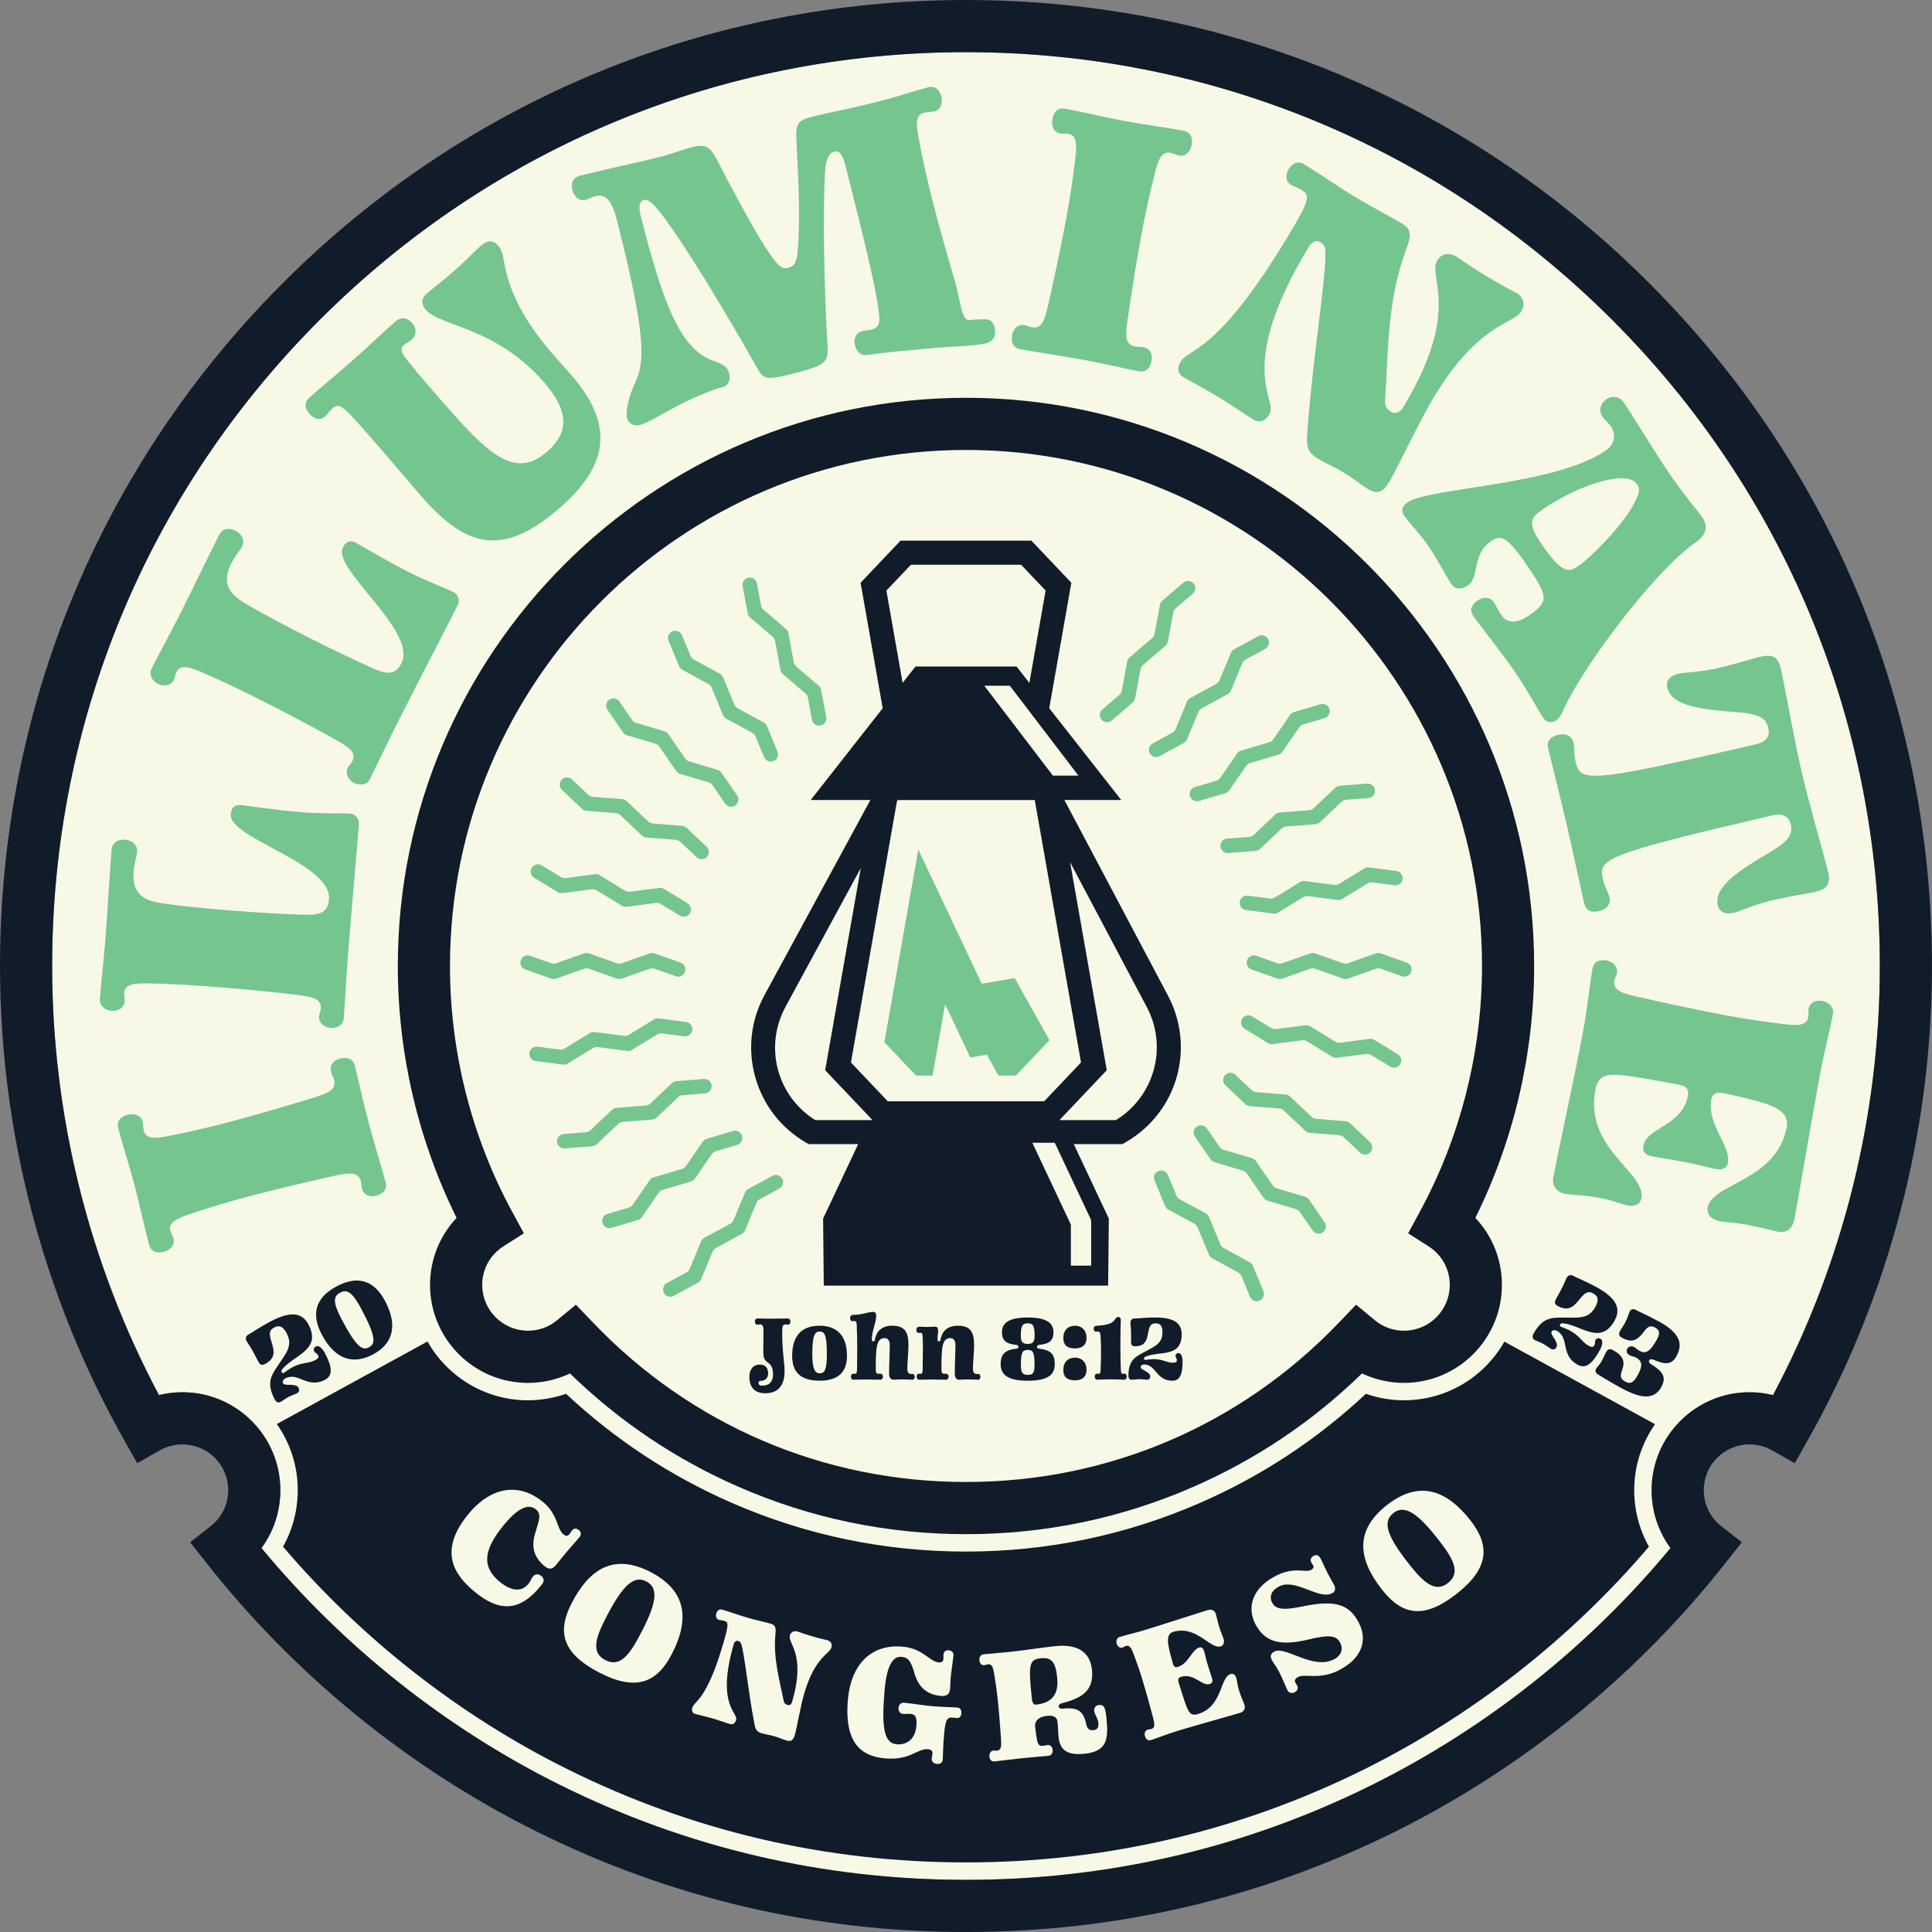 <?xml version="1.0" encoding="UTF-8"?>
<svg width="320px" height="320px" xmlns="http://www.w3.org/2000/svg" id="Layer_2" viewBox="0 0 666.65 666.65">
  <rect x="0" y="0" width="666.65" height="666.65" fill="#808080" stroke="none"/>
  <defs>
    <style>.cls-1{fill:#f8f8e7;}.cls-2{fill:#111c2a;}.cls-3{fill:#75c58f;}</style>
  </defs>
  <g id="Layer_1-2">
    <g>
      <path class="cls-1" d="m611.79,481.38c-2.64-.65-5.36-.98-8.1-.98-18.63,0-33.79,15.16-33.79,33.79,0,7.31,2.31,14.26,6.52,19.98-28.15,34.01-63.63,62.18-103.03,81.75-43.74,21.72-90.87,32.74-140.07,32.74s-96.33-11.01-140.07-32.74c-39.4-19.57-74.87-47.74-103.03-81.75,4.21-5.72,6.52-12.66,6.52-19.98,0-18.63-15.16-33.79-33.79-33.79-2.74,0-5.47.33-8.1.98-24.13-45.33-36.86-96.35-36.86-148.05,0-84.23,32.8-163.41,92.35-222.97C169.91,50.8,249.09,18,333.32,18s163.42,32.8,222.97,92.36c59.56,59.56,92.36,138.74,92.36,222.97,0,51.71-12.72,102.72-36.86,148.05Z"></path>
      <g>
        <path class="cls-2" d="m279.74,276.05h20.59l-36.54,67.33c-4.73,8.71-5.86,18.77-3.18,28.31,2.68,9.55,8.88,17.55,17.45,22.53l.97.56h17.09l-12.1,25.71.23,23.13h98.12l.24-23.13-12.1-25.71h16.81l1.25-.73c17.66-10.26,24.01-32.45,14.45-50.5l-35.75-67.51h19.61l-24.83-31.66,7.63-43.29-13.78-14.53h-45.17l-13.78,14.53,7.63,43.29-24.83,31.66Zm20.28,110.45h-18.72c-13.23-8.32-17.74-25.31-10.22-39.16l25.94-47.8-12.29,69.74,16.33,17.21h-1.04Zm76.49,34.5v15.72h-7v-14.16l-13.29-28.24h7.74l12.55,26.67Zm19.18-73.56c7.35,13.88,2.67,30.88-10.63,39.06h-19.49l16.33-17.21-12.65-71.78,26.44,49.94Zm-22.68,19.17l-12.71,13.4h-53.97l-12.71-13.4,15.86-90.03.28-.52h47.29l15.96,90.56Zm-.89-98.98h-8.81l-23.67-31.01h8.81l23.67,31.01Zm-57.83-72.76h38.05l8.46,8.91-5.61,31.85-4.43-5.65h-34.87l-4.43,5.65-5.61-31.85,8.46-8.91Z"></path>
        <g>
          <path class="cls-3" d="m463.43,332.38l-9.65-3.41c-.54-.19-1.13-.19-1.67,0l-9.65,3.41c-.54.19-1.13.19-1.67,0l-7.29-2.58c-1.3-.46-2.73.22-3.19,1.52h0c-.46,1.3.22,2.73,1.52,3.19l8.96,3.17c.54.19,1.13.19,1.67,0l9.65-3.41c.54-.19,1.13-.19,1.67,0l9.65,3.41c.54.19,1.13.19,1.67,0l9.66-3.41c.54-.19,1.13-.19,1.67,0l7.3,2.58c1.3.46,2.73-.22,3.19-1.52h0c.46-1.3-.22-2.73-1.52-3.19l-8.97-3.17c-.54-.19-1.13-.19-1.67,0l-9.66,3.41c-.54.19-1.13.19-1.67,0Z"></path>
          <path class="cls-3" d="m460.39,305.35l-10.15-1.33c-.57-.07-1.14.05-1.63.35l-8.73,5.34c-.49.3-1.06.42-1.63.35l-7.67-1c-1.37-.18-2.62.78-2.8,2.15h0c-.18,1.37.78,2.62,2.15,2.8l9.42,1.24c.57.07,1.14-.05,1.63-.35l8.73-5.34c.49-.3,1.06-.42,1.63-.35l10.15,1.33c.57.07,1.14-.05,1.63-.35l8.74-5.35c.49-.3,1.06-.42,1.63-.35l7.68,1c1.37.18,2.62-.79,2.8-2.15h0c.18-1.37-.79-2.62-2.15-2.8l-9.43-1.23c-.57-.07-1.14.05-1.63.35l-8.74,5.35c-.49.3-1.06.42-1.63.35Z"></path>
          <path class="cls-3" d="m440.07,281.03l-7.43,7.04c-.41.39-.95.63-1.52.68l-7.71.61c-1.38.11-2.4,1.31-2.29,2.69h0c.11,1.38,1.31,2.4,2.69,2.3l9.47-.75c.57-.05,1.11-.28,1.52-.68l7.43-7.04c.41-.39.95-.63,1.52-.68l10.2-.81c.57-.05,1.11-.28,1.52-.68l7.44-7.05c.41-.39.95-.63,1.52-.68l7.72-.61c1.38-.11,2.4-1.31,2.29-2.69h0c-.11-1.38-1.31-2.4-2.69-2.29l-9.48.75c-.57.05-1.11.28-1.52.68l-7.44,7.05c-.41.39-.95.63-1.52.68l-10.2.81c-.57.05-1.11.28-1.52.68Z"></path>
          <path class="cls-3" d="m419.71,269.39l-7.42,2.2c-1.32.39-2.08,1.78-1.69,3.11h0c.39,1.32,1.78,2.08,3.11,1.69l9.11-2.7c.55-.16,1.02-.51,1.35-.98l5.81-8.43c.32-.47.8-.82,1.35-.98l9.81-2.91c.55-.16,1.02-.51,1.35-.98l5.81-8.44c.32-.47.8-.82,1.35-.98l7.42-2.21c1.32-.39,2.08-1.78,1.68-3.11h0c-.39-1.32-1.78-2.08-3.11-1.68l-9.12,2.71c-.55.16-1.02.51-1.35.98l-5.81,8.44c-.32.47-.8.82-1.35.98l-9.81,2.91c-.55.16-1.02.51-1.35.98l-5.81,8.44c-.32.47-.8.82-1.35.98Z"></path>
          <path class="cls-3" d="m404.53,252.83l-6.79,3.69c-1.21.66-1.66,2.18-1,3.39h0c.66,1.21,2.18,1.66,3.39,1l8.35-4.54c.5-.27.9-.71,1.11-1.24l3.93-9.46c.22-.53.61-.96,1.11-1.24l8.99-4.89c.5-.27.9-.71,1.11-1.24l3.93-9.46c.22-.53.61-.96,1.11-1.24l6.8-3.7c1.21-.66,1.66-2.18,1-3.39h0c-.66-1.21-2.18-1.66-3.39-1l-8.35,4.54c-.5.27-.9.71-1.11,1.24l-3.93,9.46c-.22.53-.61.96-1.11,1.24l-8.99,4.89c-.5.27-.9.71-1.11,1.24l-3.93,9.46c-.22.53-.61.97-1.11,1.24Z"></path>
          <path class="cls-3" d="m391.67,240.99l1.87-10.07c.1-.56.4-1.07.83-1.44l7.78-6.65c.43-.37.73-.88.83-1.44l1.87-10.07c.1-.56.4-1.07.83-1.44l5.89-5.04c1.05-.9,1.17-2.48.27-3.52h0c-.9-1.05-2.48-1.17-3.52-.27l-7.23,6.18c-.43.37-.73.88-.83,1.44l-1.87,10.07c-.1.56-.4,1.07-.83,1.44l-7.78,6.65c-.43.37-.73.88-.83,1.44l-1.87,10.07c-.1.56-.4,1.07-.83,1.44l-5.88,5.03c-1.05.9-1.17,2.48-.28,3.52h0c.9,1.05,2.48,1.17,3.52.28l7.22-6.18c.43-.37.73-.88.83-1.44Z"></path>
          <path class="cls-3" d="m267.45,221.12l1.87,10.06c.1.56.4,1.07.83,1.44l7.78,6.66c.43.37.73.88.83,1.44l1.41,7.61c.25,1.36,1.56,2.25,2.91,2h0c1.36-.25,2.25-1.56,2-2.92l-1.74-9.34c-.1-.56-.4-1.07-.83-1.44l-7.78-6.66c-.43-.37-.73-.88-.83-1.44l-1.87-10.06c-.1-.56-.4-1.07-.83-1.44l-7.78-6.66c-.43-.37-.73-.88-.83-1.44l-1.42-7.61c-.25-1.36-1.56-2.25-2.92-2h0c-1.36.25-2.25,1.56-2,2.92l1.74,9.35c.1.56.4,1.07.83,1.44l7.78,6.66c.43.37.73.88.83,1.44Z"></path>
          <path class="cls-3" d="m245.56,237.27l3.92,9.46c.22.53.61.96,1.11,1.24l8.99,4.89c.5.27.9.71,1.11,1.24l2.96,7.14c.53,1.28,1.99,1.88,3.27,1.35h0c1.28-.53,1.88-1.99,1.35-3.27l-3.64-8.78c-.22-.53-.61-.96-1.11-1.24l-8.99-4.89c-.5-.27-.9-.71-1.11-1.24l-3.92-9.46c-.22-.53-.61-.96-1.11-1.24l-9-4.9c-.5-.27-.9-.71-1.11-1.24l-2.97-7.15c-.53-1.28-1.99-1.88-3.27-1.35h0c-1.27.53-1.88,1.99-1.35,3.27l3.65,8.78c.22.53.61.96,1.11,1.24l9,4.9c.5.27.9.71,1.11,1.24Z"></path>
          <path class="cls-3" d="m227.51,257.62l5.8,8.43c.32.47.8.82,1.35.98l9.82,2.91c.55.16,1.02.51,1.35.98l4.39,6.37c.78,1.14,2.34,1.42,3.48.64h0c1.14-.78,1.43-2.34.64-3.48l-5.39-7.83c-.32-.47-.8-.82-1.35-.98l-9.82-2.91c-.55-.16-1.02-.51-1.35-.98l-5.8-8.43c-.32-.47-.8-.82-1.35-.98l-9.82-2.92c-.55-.16-1.02-.51-1.35-.98l-4.39-6.38c-.78-1.14-2.34-1.42-3.48-.64h0c-1.14.78-1.42,2.34-.64,3.48l5.39,7.83c.32.47.8.82,1.35.98l9.82,2.92c.55.16,1.02.51,1.35.98Z"></path>
          <path class="cls-3" d="m214.08,281.27l7.43,7.04c.41.39.95.63,1.52.68l10.21.81c.57.05,1.11.28,1.52.68l5.61,5.32c1,.95,2.58.91,3.53-.09h0c.95-1,.91-2.58-.09-3.53l-6.9-6.54c-.41-.39-.95-.63-1.52-.68l-10.21-.81c-.57-.05-1.11-.28-1.52-.68l-7.43-7.04c-.41-.39-.95-.63-1.52-.68l-10.21-.81c-.57-.05-1.11-.28-1.52-.68l-5.62-5.33c-1-.95-2.58-.91-3.53.09h0c-.95,1-.91,2.58.1,3.53l6.9,6.54c.41.39.95.63,1.52.68l10.21.81c.57.05,1.11.28,1.52.68Z"></path>
          <path class="cls-3" d="m205.86,307.2l8.73,5.34c.49.3,1.06.42,1.63.35l10.15-1.33c.57-.07,1.14.05,1.63.35l6.6,4.04c1.18.72,2.72.35,3.44-.83h0c.72-1.18.35-2.72-.83-3.44l-8.11-4.96c-.49-.3-1.06-.42-1.63-.35l-10.15,1.33c-.57.07-1.14-.05-1.63-.35l-8.73-5.34c-.49-.3-1.06-.42-1.63-.35l-10.16,1.33c-.57.07-1.14-.05-1.63-.35l-6.61-4.04c-1.18-.72-2.72-.35-3.44.83h0c-.72,1.18-.35,2.72.83,3.44l8.11,4.96c.49.3,1.06.42,1.63.35l10.16-1.33c.57-.07,1.14.05,1.63.35Z"></path>
          <path class="cls-3" d="m203.22,334.27l9.65,3.41c.54.19,1.13.19,1.67,0l9.65-3.41c.54-.19,1.13-.19,1.67,0l7.29,2.58c1.3.46,2.73-.22,3.19-1.52h0c.46-1.3-.22-2.73-1.52-3.19l-8.96-3.17c-.54-.19-1.13-.19-1.67,0l-9.65,3.41c-.54.19-1.13.19-1.67,0l-9.65-3.41c-.54-.19-1.13-.19-1.67,0l-9.66,3.41c-.54.19-1.13.19-1.67,0l-7.3-2.58c-1.3-.46-2.73.22-3.19,1.52h0c-.46,1.3.22,2.73,1.52,3.19l8.97,3.17c.54.19,1.13.19,1.67,0l9.66-3.41c.54-.19,1.13-.19,1.67,0Z"></path>
          <path class="cls-3" d="m206.26,361.3l10.15,1.33c.57.07,1.14-.05,1.63-.35l8.73-5.34c.49-.3,1.06-.42,1.63-.35l7.67,1c1.37.18,2.62-.78,2.8-2.15h0c.18-1.37-.78-2.62-2.15-2.8l-9.42-1.24c-.57-.07-1.14.05-1.63.35l-8.73,5.34c-.49.3-1.06.42-1.63.35l-10.15-1.33c-.57-.07-1.14.05-1.63.35l-8.74,5.35c-.49.3-1.06.42-1.63.35l-7.68-1c-1.37-.18-2.62.79-2.8,2.15h0c-.18,1.37.79,2.62,2.15,2.8l9.43,1.23c.57.07,1.14-.05,1.63-.35l8.74-5.35c.49-.3,1.06-.42,1.63-.35Z"></path>
          <path class="cls-3" d="m226.58,385.62l7.43-7.04c.41-.39.95-.63,1.52-.68l7.71-.61c1.38-.11,2.4-1.31,2.29-2.69h0c-.11-1.38-1.31-2.4-2.69-2.29l-9.47.75c-.57.05-1.11.28-1.52.68l-7.43,7.04c-.41.39-.95.63-1.52.68l-10.2.81c-.57.05-1.11.28-1.52.68l-7.44,7.05c-.41.39-.95.63-1.52.68l-7.72.61c-1.38.11-2.4,1.31-2.29,2.69h0c.11,1.38,1.31,2.4,2.69,2.29l9.48-.75c.57-.05,1.11-.28,1.52-.68l7.44-7.05c.41-.39.95-.63,1.52-.68l10.2-.81c.57-.05,1.11-.28,1.52-.68Z"></path>
          <path class="cls-3" d="m246.94,397.26l7.42-2.2c1.32-.39,2.08-1.78,1.69-3.11h0c-.39-1.32-1.78-2.08-3.11-1.69l-9.11,2.7c-.55.16-1.02.51-1.35.98l-5.81,8.44c-.32.47-.8.82-1.35.98l-9.81,2.91c-.55.16-1.02.51-1.35.98l-5.81,8.44c-.32.47-.8.82-1.35.98l-7.42,2.21c-1.32.39-2.08,1.78-1.68,3.11h0c.39,1.32,1.78,2.08,3.11,1.69l9.12-2.71c.55-.16,1.02-.51,1.35-.98l5.81-8.44c.32-.47.8-.82,1.35-.98l9.81-2.91c.55-.16,1.02-.51,1.35-.98l5.81-8.44c.32-.47.8-.82,1.35-.98Z"></path>
          <path class="cls-3" d="m269.91,406.74h0c-.66-1.21-2.18-1.66-3.39-1l-8.35,4.54c-.5.27-.9.71-1.11,1.24l-3.92,9.46c-.22.53-.61.97-1.11,1.24l-8.99,4.89c-.5.27-.9.71-1.11,1.24l-3.93,9.46c-.22.53-.61.96-1.11,1.24l-6.8,3.7c-1.21.66-1.66,2.18-1,3.39h0c.66,1.21,2.18,1.66,3.39,1l8.35-4.54c.5-.27.9-.71,1.11-1.24l3.93-9.46c.22-.53.61-.96,1.11-1.24l8.99-4.89c.5-.27.9-.71,1.12-1.24l3.92-9.46c.22-.53.61-.97,1.11-1.24l6.8-3.7c1.21-.66,1.66-2.18,1-3.39Z"></path>
          <path class="cls-3" d="m421.09,429.38l-3.92-9.45c-.22-.53-.61-.97-1.11-1.24l-8.99-4.89c-.5-.27-.9-.71-1.11-1.24l-2.96-7.14c-.53-1.28-1.99-1.88-3.27-1.35h0c-1.28.53-1.88,1.99-1.35,3.27l3.64,8.78c.22.53.61.96,1.11,1.24l8.99,4.89c.5.27.9.71,1.11,1.24l3.92,9.45c.22.53.61.96,1.11,1.24l9,4.9c.5.27.9.71,1.11,1.24l2.97,7.15c.53,1.28,1.99,1.88,3.27,1.35h0c1.27-.53,1.88-1.99,1.35-3.27l-3.65-8.78c-.22-.53-.61-.96-1.11-1.24l-9-4.9c-.5-.27-.9-.71-1.11-1.24Z"></path>
          <path class="cls-3" d="m439.14,409.04l-5.8-8.43c-.32-.47-.8-.82-1.35-.98l-9.82-2.91c-.55-.16-1.02-.51-1.35-.98l-4.38-6.37c-.78-1.14-2.34-1.42-3.48-.64h0c-1.14.78-1.43,2.34-.64,3.48l5.39,7.83c.32.47.8.82,1.35.98l9.82,2.91c.55.16,1.02.51,1.35.98l5.8,8.43c.32.47.8.82,1.35.98l9.82,2.92c.55.16,1.02.51,1.35.98l4.39,6.38c.78,1.14,2.34,1.42,3.48.64h0c1.14-.78,1.42-2.34.64-3.48l-5.39-7.83c-.32-.47-.8-.82-1.35-.98l-9.82-2.92c-.55-.16-1.02-.51-1.35-.98Z"></path>
          <path class="cls-3" d="m452.57,385.38l-7.43-7.04c-.41-.39-.95-.63-1.52-.68l-10.21-.81c-.57-.05-1.11-.28-1.52-.68l-5.61-5.32c-1-.95-2.58-.91-3.53.09h0c-.95,1-.91,2.58.09,3.53l6.9,6.54c.41.39.95.63,1.52.68l10.21.81c.57.05,1.11.28,1.52.68l7.43,7.04c.41.39.95.63,1.52.68l10.21.81c.57.05,1.11.28,1.52.68l5.62,5.33c1,.95,2.58.91,3.53-.1h0c.95-1,.91-2.58-.1-3.53l-6.9-6.54c-.41-.39-.95-.63-1.52-.68l-10.21-.81c-.57-.05-1.11-.28-1.52-.68Z"></path>
          <path class="cls-3" d="m460.79,359.45l-8.73-5.34c-.49-.3-1.06-.42-1.63-.35l-10.15,1.33c-.57.07-1.14-.05-1.63-.35l-6.6-4.04c-1.18-.72-2.72-.35-3.44.83h0c-.72,1.18-.35,2.72.83,3.44l8.1,4.96c.49.3,1.06.42,1.63.35l10.15-1.33c.57-.07,1.14.05,1.63.35l8.73,5.34c.49.3,1.06.42,1.63.35l10.16-1.33c.57-.07,1.14.05,1.63.35l6.61,4.04c1.18.72,2.72.35,3.44-.83h0c.72-1.18.35-2.72-.83-3.44l-8.11-4.96c-.49-.3-1.06-.42-1.63-.35l-10.16,1.33c-.57.07-1.14-.05-1.63-.35Z"></path>
          <polygon class="cls-3" points="338.76 339.45 316.87 293.15 305.16 359.62 316.08 371.13 321.78 371.13 326.12 346.52 334.81 364.91 340.51 363.92 344.55 371.13 350.54 371.13 362.13 358.92 350.11 337.49 338.76 339.45"></polygon>
        </g>
        <path class="cls-2" d="m271.83,454.95c-2.01,0-3.96.07-6.17.07-1.54,0-2.89-.07-4.26-.07-.5,0-.91.3-.91,1.07,0,.6.27,1.07.91,1.07.23,0,.57-.1.91-.1.8,0,1.14.67,1.14,2.08,0,1.07-.07,5.6-.07,7.21,0,2.08.24,2.89,1.44,3.76,1.21.87,1.91,1.75,1.91,4.16,0,3.32-2.11,3.93-3.66,3.93-1.04,0-1.34-.37-1.34-.91,0-.33.17-.77,1.04-.77s2.28-.67,2.28-2.48-.8-3.12-2.85-3.12c-2.28,0-3.62,1.64-3.62,4.26,0,3.39,1.64,5.64,5.5,5.64,4.73,0,6.64-3.09,6.64-7.58,0-3.39-.81-6.27-.81-13.19,0-2.52.17-2.99,1.24-2.99.23,0,.5.1.67.1.64,0,.91-.47.91-1.07,0-.77-.4-1.07-.91-1.07Z"></path>
        <path class="cls-2" d="m282.8,457.46c-5.57,0-9.46,2.82-9.46,10.4,0,5.23,2.52,8.56,9.46,8.56s9.46-3.49,9.46-8.56c0-7.42-3.89-10.4-9.46-10.4Zm.07,16.41c-1.74,0-2.58-1.54-2.58-6.74,0-6.58.94-7.68,2.58-7.68,1.54,0,2.45.97,2.45,7.68,0,5.44-.74,6.74-2.45,6.74Z"></path>
        <path class="cls-2" d="m314.85,474.07c-.1,0-.4.03-.5.03-.87,0-1.28-.67-1.28-1.88,0-1.85.4-5.81.4-8.09,0-4.33-1.14-6.68-5.57-6.68-3.39,0-5.44,1.64-6.01,4.83-.07.37-.23.57-.5.57-.34,0-.57-.17-.57-.57,0-3.12,1.51-5.7,1.51-8.19,0-1.07-.23-1.41-1.24-1.41-1.31,0-3.83,1.04-6.74,1.04-.71,0-1.04.57-1.04,1.14s.3,1.01.87,1.01c.2,0,.4-.03.57-.03.67,0,.8.2.87,1.31.13,2.99.17,5.7.17,8.62,0,2.01-.03,4.19-.07,6.95-.03.6-.1,1.31-.54,1.31-.1,0-.6-.03-.71-.03-.57,0-.84.5-.84,1.04,0,.5.27,1.04.84,1.04,1.24,0,2.79-.07,4.43-.07,1.78,0,3.62.03,4.83.07.6,0,.94-.54.94-1.04,0-.54-.34-1.04-.94-1.04-.13,0-.64.03-.74.03-.44,0-.8-.37-.8-1.28v-1.51c0-1.68.03-3.32.2-5.23.27-3.19,1.21-4.29,2.85-4.29,1.31,0,1.78,1.14,1.78,2.32,0,2.42-.23,6.71-.23,9.73,0,1.44.37,2.32,1.58,2.32.97-.03,1.88-.13,2.75-.13,1.24,0,2.75.1,3.72.13.54,0,.81-.5.81-.94,0-.57-.27-1.07-.81-1.07Z"></path>
        <path class="cls-2" d="m337.5,474.07c-.1,0-.4.03-.5.03-.87,0-1.28-.67-1.28-1.88,0-1.85.4-5.81.4-8.09,0-4.33-1.14-6.68-5.57-6.68-3.39,0-5.44,1.64-6.01,4.83-.07.37-.23.57-.5.57-.34,0-.57-.17-.57-.57,0-1.17.23-2.15.23-3.09,0-1.07-.23-1.41-1.24-1.41-.91,0-1.71.1-2.58.1-.97,0-2.15-.1-2.65-.1-.71,0-1.04.57-1.04,1.14s.3,1.01.87,1.01c.2,0,.4-.03.57-.03.57,0,.67.2.74,1.31.07,1.54.07,3.02.07,4.56,0,2.01-.03,4.19-.07,6.95-.03.6-.1,1.31-.54,1.31-.1,0-.6-.03-.7-.03-.57,0-.84.5-.84,1.04,0,.5.27,1.04.84,1.04,1.24,0,2.79-.07,4.43-.07,1.78,0,3.62.03,4.83.07.61,0,.94-.54.94-1.04,0-.54-.33-1.04-.94-1.04-.13,0-.64.03-.74.03-.44,0-.8-.37-.8-1.28v-1.51c0-1.68.03-3.32.2-5.23.27-3.19,1.21-4.29,2.85-4.29,1.31,0,1.78,1.14,1.78,2.32,0,2.42-.23,6.71-.23,9.73,0,1.44.37,2.32,1.58,2.32.97-.03,1.88-.13,2.75-.13,1.24,0,2.75.1,3.72.13.54,0,.8-.5.8-.94,0-.57-.27-1.07-.8-1.07Z"></path>
        <path class="cls-2" d="m358.48,465.35c-.54-.07-.67-.34-.67-.64,0-.33.27-.6.67-.64,3.62-.33,5.03-1.54,5.03-4.36,0-3.19-2.35-5.1-8.89-5.1s-8.89,1.91-8.89,5.1c0,2.82,1.41,4.03,5.03,4.36.4.03.67.3.67.64,0,.3-.13.57-.67.64-3.82.44-5.47,1.75-5.47,5.37s2.45,5.71,9.33,5.71,9.33-2.01,9.33-5.71-1.64-4.93-5.47-5.37Zm-3.86,9.06c-1.85,0-2.35-.74-2.35-3.52,0-4.16.5-5.1,2.35-5.1s2.35.94,2.35,5.1c0,2.79-.5,3.52-2.35,3.52Zm0-10.67c-1.85,0-2.38-.87-2.38-2.82,0-3.46.54-4.29,2.38-4.29s2.38.84,2.38,4.29c0,1.95-.54,2.82-2.38,2.82Z"></path>
        <path class="cls-2" d="m370.93,457.46c-2.45,0-4.03,1.58-4.03,4.26,0,2.21,1.14,3.56,4.03,3.56,2.62,0,3.99-1.34,3.99-3.56,0-2.65-1.58-4.26-3.99-4.26Z"></path>
        <path class="cls-2" d="m370.93,468.47c-2.45,0-4.03,1.58-4.03,4.26,0,2.21,1.14,3.56,4.03,3.56,2.62,0,3.99-1.34,3.99-3.56,0-2.65-1.58-4.26-3.99-4.26Z"></path>
        <path class="cls-2" d="m387.91,473.97c-.13,0-.27.07-.44.07-.6,0-.7-.44-.74-1.78-.07-2.48-.13-4.93-.13-7.42,0-6.04.13-8.52.13-9.53,0-.57-.4-.87-.84-.87-.4,0-.74.13-1.17.84-.87,1.48-2.92,2.01-6.51,2.21-.5,0-.84.4-.84,1.01,0,.67.34,1.01.84,1.01.13,0,.4-.07.67-.07.74,0,.84.77.91,2.11.1,1.68.13,3.36.13,5.03,0,1.88-.07,3.76-.13,5.67-.03,1.24-.1,1.81-.67,1.81-.13,0-.34-.07-.5-.07-.57,0-.87.33-.87,1.04,0,.5.3,1.04.87,1.04.54,0,3.05-.13,4.63-.13s3.15.1,4.66.13c.57,0,.87-.47.87-1.07,0-.54-.3-1.04-.87-1.04Z"></path>
        <path class="cls-2" d="m406.7,466.89c-.6,0-1.07.33-1.07,1.04,0,.47.44.7.44,1.44,0,.64-.34.84-1.41.84-2.05,0-3.49-1.24-6.61-1.24-.97,0-2.58.27-2.82.27-.34,0-.5-.17-.5-.47,0-.24.23-.54.67-.71,4.8-1.95,12.35.47,12.35-7.68,0-4.23-3.29-5.77-9.16-5.77-3.46,0-5.54.34-7.05.34-1.04,0-1.48.64-1.48,1.38s.23,1.75.23,4.16v2.72c0,.74.24,1.28,1.24,1.34,3.25-.03,4.13-1.48,4.66-4.73.47-2.52,1.04-3.19,2.58-3.19,1.41,0,2.35.64,2.35,3.02,0,4.36-3.09,5.03-7.72,7.68-2.28,1.28-4.03,2.85-4.03,7.38,0,.77.33,1.38,1.11,1.38.61,0,1.71-.2,2.89-.2.87.03,1.81.2,2.35.2.87,0,1.17-.54,1.17-1.17,0-1.58-3.29-2.18-3.29-3.12,0-.54.4-.97,1.21-.97,4.13,0,4.09,5.6,9.73,5.6,2.52,0,3.52-2.08,3.52-6.75,0-.74-.2-2.78-1.38-2.78Z"></path>
        <path class="cls-2" d="m96.78,483.77c.65-.34,1.73-1.19,2.99-1.86.96-.46,2.07-.82,2.65-1.12.94-.5.96-1.25.6-1.94-.9-1.7-4.79-.48-5.32-1.49-.31-.58-.12-1.28.75-1.74,4.45-2.35,7.61,3.7,13.68.49,2.71-1.43,2.61-4.25-.05-9.28-.42-.8-1.8-2.89-3.07-2.22-.65.34-.97.97-.56,1.73.27.51.87.51,1.29,1.31.36.69.12,1.09-1.04,1.71-2.21,1.17-4.47.65-7.83,2.43-1.05.55-2.63,1.76-2.88,1.9-.36.19-.64.11-.81-.22-.13-.25-.05-.71.32-1.14,4.06-4.83,13.57-6.53,8.93-15.32-2.41-4.56-6.83-4.34-13.16-1-3.72,1.97-5.77,3.52-7.4,4.38-1.12.59-1.23,1.53-.81,2.32s1.25,1.75,2.62,4.35l1.55,2.93c.42.8.98,1.24,2.1.74,3.49-1.89,3.61-3.94,2.33-7.76-.93-2.98-.7-4.03.97-4.91,1.52-.8,2.89-.65,4.25,1.91,2.49,4.7-.46,7.18-3.94,12.68-1.73,2.68-2.71,5.37-.13,10.25.44.83,1.15,1.29,1.98.85Z"></path>
        <path class="cls-2" d="m116.2,443.84c-7.99,4.23-8.57,10.22-5.16,16.66,4.78,9.04,11.18,10.28,17.61,6.88s9.01-9.39,4.23-18.43c-3.4-6.44-8.69-9.33-16.68-5.11Zm11.13,21.04c-2.13,1.13-4.12.42-9.35-9.45-3.23-6.11-2.97-8.15-.62-9.39,2.35-1.24,4.18-.32,7.42,5.79,5.22,9.87,4.68,11.91,2.55,13.04Z"></path>
        <path class="cls-2" d="m569.02,97.63C506.07,34.67,422.36,0,333.32,0S160.58,34.67,97.63,97.63,0,244.29,0,333.33c0,57.4,14.84,114.01,42.91,163.71l4.44,7.86,7.85-4.47c2.33-1.33,5.02-2.03,7.76-2.03,8.71,0,15.79,7.08,15.79,15.79,0,4.88-2.2,9.4-6.04,12.41l-7.09,5.56,5.57,7.08c30.53,38.81,69.96,70.89,114.05,92.79,46.25,22.97,96.07,34.62,148.07,34.62s101.83-11.65,148.08-34.62c44.09-21.9,83.53-53.98,114.06-92.79l5.57-7.08-7.09-5.56c-3.84-3.01-6.04-7.53-6.04-12.41,0-8.71,7.08-15.79,15.79-15.79,2.74,0,5.42.7,7.76,2.03l7.85,4.47,4.44-7.86c28.07-49.7,42.91-106.3,42.91-163.71,0-89.04-34.67-172.74-97.63-235.7Zm42.77,383.75c-2.64-.65-5.36-.98-8.1-.98-18.63,0-33.79,15.16-33.79,33.79,0,7.31,2.31,14.26,6.52,19.98-28.15,34.01-63.63,62.18-103.03,81.75-43.74,21.72-90.87,32.74-140.07,32.74s-96.33-11.01-140.07-32.74c-39.4-19.57-74.87-47.74-103.03-81.75,4.21-5.72,6.52-12.66,6.52-19.98,0-18.63-15.16-33.79-33.79-33.79-2.74,0-5.47.33-8.1.98-24.13-45.33-36.86-96.35-36.86-148.05,0-84.23,32.8-163.41,92.35-222.97C169.91,50.8,249.09,18,333.32,18s163.42,32.8,222.97,92.36c59.56,59.56,92.36,138.74,92.36,222.97,0,51.71-12.72,102.72-36.86,148.05Z"></path>
        <path class="cls-2" d="m333.32,137.27c-108.1,0-196.05,87.95-196.05,196.06,0,30.17,6.99,60.06,20.28,86.91-5.83,6.18-9.16,14.39-9.16,23.14,0,18.64,15.16,33.8,33.8,33.8,5.04,0,9.99-1.13,14.48-3.26,16.96,16.5,36.5,29.65,58.2,39.13,24.79,10.83,51.18,16.33,78.44,16.33s53.66-5.49,78.45-16.33c21.7-9.48,41.25-22.63,58.21-39.14,4.5,2.13,9.45,3.26,14.48,3.26,18.64,0,33.8-15.16,33.8-33.8,0-8.74-3.32-16.95-9.16-23.13,13.29-26.86,20.28-56.75,20.28-86.92,0-108.11-87.95-196.06-196.06-196.06Zm156.57,280.92l-4,7.37,7.07,4.51c4.57,2.92,7.3,7.89,7.3,13.3,0,8.71-7.09,15.8-15.8,15.8-3.72,0-7.21-1.26-10.08-3.63l-6.46-5.35-5.79,6.06c-33.94,35.54-79.68,55.12-128.81,55.12s-94.86-19.57-128.8-55.12l-5.8-6.07-6.46,5.36c-2.86,2.37-6.34,3.63-10.07,3.63-8.71,0-15.8-7.09-15.8-15.8,0-5.42,2.73-10.39,7.3-13.3l7.08-4.51-4.01-7.38c-14.06-25.87-21.49-55.21-21.49-84.86,0-98.18,79.87-178.06,178.05-178.06s178.06,79.88,178.06,178.06c0,29.65-7.43,58.99-21.49,84.86Z"></path>
        <path class="cls-2" d="m537.77,454.67c-3.19.03-5.98.71-8.63,5.56-.45.83-.44,1.67.38,2.12.65.35,1.95.78,3.21,1.47.92.55,1.83,1.27,2.4,1.59.94.51,1.57.11,1.94-.57.92-1.69-2.25-4.26-1.7-5.27.31-.58,1-.81,1.86-.34,4.42,2.41,1.12,8.4,7.16,11.69,2.7,1.47,4.99-.17,7.72-5.17.43-.79,1.41-3.1.15-3.79-.65-.35-1.35-.27-1.76.49-.27.5.06,1.01-.38,1.8-.37.68-.85.7-2,.08-2.19-1.2-3.02-3.37-6.36-5.19-1.04-.57-2.93-1.22-3.18-1.36-.36-.2-.44-.47-.26-.8.14-.25.56-.44,1.13-.36,6.28.72,12.96,7.72,17.73-1.03,2.47-4.53-.15-8.11-6.45-11.54-3.71-2.02-6.13-2.87-7.75-3.76-1.12-.61-1.96-.18-2.39.61s-.77,2.01-2.18,4.6l-1.59,2.91c-.43.79-.49,1.5.55,2.16,3.51,1.87,5.29.83,7.76-2.35,1.97-2.42,2.98-2.81,4.63-1.91,1.51.82,2.15,2.05.75,4.61-2.55,4.68-6.25,3.59-12.76,3.73Z"></path>
        <path class="cls-2" d="m572.19,455.88c-4.39-2.39-5.97-2.92-7.73-3.88-1.01-.55-1.72-.19-2.11.53-.37.68-.49,1.83-1.7,4.06-.49.9-1.22,1.9-1.6,2.58-.49.9-.63,1.76.63,2.44,3.65,2.04,5.55.6,7.63-2.19,1.58-2.13,2.55-2.02,3.84-1.31,1.33.72,1.84,1.75.63,3.98-2.51,4.6-4.05,5.12-6.06,4.02-.5-.27-1.25-.96-1.9-1.31-1.04-.57-1.96-.09-2.35.63-.37.68-.21,1.66.8,2.21.65.35,1.65.48,2.19.77,2.05,1.12,2.59,2.53.69,6.02-1.59,2.91-2.71,3.19-4.3,2.32-1.33-.73-2.06-1.45-1.2-3.78,1.03-2.75.93-4.95-3.12-7.11-1.26-.69-1.9-.1-2.39.8-.37.68-.82,1.84-1.31,2.74-.96,1.76-1.75,2.27-2.06,2.84-.39.72-.31,1.51.7,2.06.83.45,3.28,2.11,7.96,4.66,6.94,3.78,11.41,4.07,13.84-.39,1.86-3.42.45-5.36-3.63-7.9-.66-.41-.8-.85-.56-1.29.2-.36.73-.49,1.38-.23,4.04,1.74,6.33,1.91,8.06-1.26,2.65-4.86.22-8.46-6.32-12.03Z"></path>
        <g>
          <path class="cls-3" d="m40.8,389.26c-.65-2.46.89-3.98,3.35-4.63,1.81-.48,4.42-.06,5.07,2.4.21.78.12,2.05.43,3.21.86,3.24,4.94,2.44,9.16,1.6,6.06-1.19,13.13-2.78,20.12-4.63,10.88-2.88,21.53-6.11,29.11-8.39,6.02-1.87,8.05-3.1,7.19-6.34-.14-.52-.74-1.75-.98-2.65-.65-2.46,1.02-4.01,3.09-4.56,2.33-.62,4.42-.06,5.07,2.4.86,3.24,2.87,12.41,4.58,18.89,1.92,7.25,5.12,17.78,6.08,21.4.65,2.46-.89,3.98-3.22,4.59-2.07.55-4.29.03-4.94-2.44-.17-.65-.25-2.01-.36-2.4-.86-3.24-3.23-3.3-9.39-1.95-7.71,1.76-18.57,4.22-29.32,7.06-7,1.85-13.92,3.96-19.78,5.93-4.08,1.36-8.15,2.71-7.3,5.95.27,1.04.94,1.97,1.11,2.62.65,2.46-1.41,4.12-3.22,4.59-2.46.65-4.55.09-5.2-2.37-1.75-6.61-3.11-13.32-5.06-20.7-1.88-7.12-3.92-13.24-5.6-19.59Z"></path>
          <path class="cls-3" d="m46.11,300.87c-.66,8.42,4.59,10.03,10.04,10.86,14.49,2.07,36.15,3.49,48.48,3.91,6.17.21,8.54-.95,8.88-5.36.97-12.42-34.52-20.97-33.88-29.25.18-2.27,1.07-3.41,3.61-3.21,2.27.18,11.56,1.71,20.64,2.42,8.01.62,13.69.26,17.03.52,1.87.14,3.06,2.12,2.96,3.45-.61,7.88-2.61,30.04-3.81,45.4-.57,7.35-1.15,18.19-1.43,21.8-.2,2.54-2.69,3.42-4.56,3.27-2.41-.19-4.15-1.94-3.99-3.94.06-.8.57-2.11.6-2.51.26-3.34-1.96-4.18-8.22-4.94-12.92-1.54-35.2-3.68-50.76-3.95-4.3-.07-8.59-.13-8.85,3.21-.08,1.07.23,2.17.17,2.97-.2,2.54-2.69,3.42-4.56,3.27-2.41-.19-4.15-1.94-3.99-3.94.52-6.68,1.31-13.34,1.89-20.82.86-11.09,1.35-20.73,2.14-30.88.17-2.14,1.89-3.62,4.7-3.4,1.6.12,4.33,1.28,4.12,4.08-.12,1.6-.98,3.96-1.22,7.03Z"></path>
          <path class="cls-3" d="m79.75,194.53c-3.81,7.54.44,11.03,5.16,13.86,12.62,7.42,32.11,16.97,43.36,22.05,5.62,2.54,8.26,2.37,10.25-1.58,5.62-11.12-23.96-32.52-20.21-39.93,1.03-2.03,2.29-2.75,4.56-1.6,2.03,1.03,10.04,5.97,18.18,10.08,7.18,3.62,12.56,5.44,15.55,6.95,1.67.85,2.03,3.12,1.42,4.32-3.56,7.06-13.83,26.79-20.78,40.55-3.32,6.58-7.98,16.39-9.61,19.62-1.15,2.27-3.78,2.14-5.46,1.3-2.15-1.09-3.1-3.37-2.2-5.16.36-.72,1.33-1.73,1.51-2.09,1.51-2.99-.22-4.62-5.72-7.69-11.36-6.34-31.16-16.79-45.45-22.96-3.95-1.69-7.9-3.39-9.41-.4-.48.96-.61,2.1-.97,2.81-1.15,2.27-3.78,2.14-5.46,1.3-2.15-1.09-3.1-3.37-2.2-5.16,3.02-5.98,6.28-11.84,9.66-18.54,5.01-9.93,9.12-18.66,13.72-27.75.97-1.91,3.13-2.62,5.64-1.36,1.43.72,3.52,2.83,2.25,5.34-.72,1.44-2.41,3.29-3.8,6.04Z"></path>
          <path class="cls-3" d="m156.3,142.73c13.77,15.55,22.4,22.05,32.63,12.99,7.42-6.58,7.58-13.88-1.57-24.21-16.62-18.76-35.31-18.85-40.38-24.56-2.04-2.31-1.26-4.25.04-5.41,3.01-2.67,6.89-5.56,9.9-8.23,3.41-3.02,6.55-6.34,9.06-8.57,2.31-2.04,4.38-1.73,5.71-.22,1.24,1.4,1.65,2.47,2.29,6.02,1.65,10.35,7.54,21.25,17.14,32.08l5.51,6.22c14.04,15.85,14.98,30.05-2.77,45.78-19.46,17.24-32.14,15.04-47.69-2.51-6.22-7.02-12.58-14.81-20.05-23.24-7.82-8.83-9.07-10.04-11.48-7.91-1,.89-1.64,1.99-2.34,2.61-1.91,1.69-3.95,1-5.55-.81-1.87-2.11-1.55-4.18-.05-5.51,4.92-4.35,9.91-8.42,15.42-13.3,5.42-4.8,9.15-8.46,14.07-12.82,2.31-2.04,4.45-1.44,6.05.37,1.33,1.5,1.85,3.91-.46,5.95-.7.62-1.67.94-2.37,1.56-1.71,1.51-.4,3.39,1.1,5.29,4.76,5.98,9.83,11.7,15.78,18.42Z"></path>
          <path class="cls-3" d="m292.13,58.7c-1.35-5.33-2.17-6.92-4.51-6.32-1.3.33-2.59,2.32-2.87,6.12-.87,12.38-.48,40.07.83,61.58.38,5.3-2.12,6.34-11.6,8.75-10.52,2.67-10.55,1.99-13.07-2.49-8.31-14.76-25.73-44.21-34.09-54.25-1.6-1.94-3.36-3.43-4.53-3.14-1.82.46-1.97,2.57-1.12,5.95,7.88,31.04,13.96,45.79,25.02,49.62,4.69,1.58,5.01,2.87,5.51,4.82.23.91.08,3.57-2.26,4.17-2.08.53-6.93,2.27-12.51,4.95-7.36,3.53-12.9,7.38-16.38,8.25-1.82.46-3.73-.61-4.18-2.42-.61-2.45.77-7.96,2.57-11.72,3.52-7.39,4.37-15.49-6.05-56.53-1.29-5.07-3.09-9.45-7.38-8.36-1.3.33-2.5,1.05-3.41,1.28-2.47.63-4.1-1.45-4.56-3.27-.59-2.34-.02-4.42,2.45-5.05,8.57-2.17,19.48-4.39,27.15-6.34,5.84-1.48,7.79-2.53,11.82-3.55,4.8-1.22,6.21-.05,8.99,5.46,3.27,6.36,11.55,22.09,16.52,29.68,4.05,6.16,5.39,7.07,7.47,6.54,2.86-.73,3.27-2.9,3.57-9.89.49-9.52,0-20.74-.64-33.02-.28-5.46-.58-7.73,4.75-9.08,7.4-1.88,12.34-2.58,24.55-5.68,5.58-1.42,11.3-3.42,16.1-4.64,2.47-.63,3.97.93,4.56,3.27.46,1.82.02,4.42-2.45,5.05-.91.23-2.31.17-3.61.5-3.25.82-2.49,4.92-1.69,9.14,1.16,6.2,2.68,13.28,4.46,20.3,2.77,10.91,5.89,21.59,8.1,29.19,1.81,6.04,1.99,13.66,5.23,12.83.47-.12,2.59-.14,4.42-.23,1.17-.06,2.71.17,3.2,1.24.33.72.59.76.78,1.9.4,2.49-.47,4.52-2.94,5.15-4.03,1.02-11.1.94-18.48,1.66-9.73.96-17.61,1.55-22.26,2.34-2.51.43-3.97-.93-4.56-3.27-.53-2.08.02-4.29,2.49-4.92,1.04-.26,2.53-.37,3.18-.53,3.25-.82,3.08-3.13,2.05-9.37-1.2-7.44-4.23-20.49-10.63-45.69Z"></path>
          <path class="cls-3" d="m408.41,45.12c2.5.46,3.21,2.51,2.75,5.01-.34,1.84-1.84,4.02-4.34,3.55-.79-.15-1.9-.76-3.09-.98-3.29-.61-4.32,3.42-5.36,7.59-1.52,5.99-3.11,13.05-4.43,20.17-2.06,11.07-3.69,22.07-4.87,29.9-.89,6.24-.64,8.6,2.65,9.21.53.1,1.89.08,2.82.25,2.5.46,3.19,2.64,2.8,4.75-.44,2.37-1.84,4.02-4.34,3.55-3.29-.61-12.44-2.72-19.03-3.94-7.38-1.37-18.25-2.98-21.94-3.67-2.5-.47-3.21-2.5-2.77-4.88.39-2.11,1.81-3.89,4.32-3.42.66.12,1.93.63,2.32.7,3.29.61,4.37-1.5,5.78-7.65,1.71-7.72,4.13-18.58,6.17-29.52,1.32-7.11,2.38-14.28,3.11-20.41.52-4.26,1.04-8.53-2.25-9.14-1.05-.2-2.18,0-2.84-.12-2.5-.47-3.12-3.03-2.77-4.88.47-2.5,1.86-4.15,4.37-3.69,6.72,1.25,13.36,2.89,20.87,4.29,7.25,1.35,13.64,2.12,20.1,3.32Z"></path>
          <path class="cls-3" d="m455.57,83.55c-1.03-.62-2.66-.52-3.91,1.54-25.91,42.74-10.42,52.6-13.62,57.87-1.46,2.41-3.44,3.09-5.62,1.77-3.67-2.22-7.58-5.07-11.25-7.29-5.84-3.54-10.52-5.91-13.04-7.44-1.72-1.04-2.03-3.11-.78-5.17,2.99-4.93,12-1.97,36.67-42.64,8.34-13.75,8.07-14.85,4.86-16.8-1.38-.83-2.5-1.05-3.42-1.6-1.95-1.18-2.01-3.41-.76-5.47,1.11-1.83,3.18-2.93,5.13-1.74,5.61,3.4,11.64,7.68,17.83,11.44,4.81,2.92,11.51,6.35,16.32,9.26,3.44,2.08,2.74,4.79,1.2,8.88-6.47,17.39-6.09,34.07-7.28,52.32-.15,1.79,1.13,3.04,2.17,3.66,1.15.69,2.85.47,4.03-1.48,20.7-34.14,8.23-44.84,11.91-50.92,1.25-2.06,3.9-2.81,6.53-1.21,3.41,2.38,6.78,4.58,9.88,6.46,3.9,2.36,7.63,4.47,10.86,6.11,2.64,1.6,2.97,4.15,1.65,6.33-2.78,4.58-14.5,3.75-30.2,29.64-4.72,7.79-12.8,24.99-15.23,29-2.22,3.67-4.11,4.71-7.44,2.7-2.52-1.53-5.34-3.86-8.09-5.53-3.21-1.95-6.69-3.43-9.44-5.1-3.21-1.94-3.75-4.15-3.5-7.92,1.8-26.49,6.88-55.53,6.25-64.06-.09-1.15-.79-2.05-1.71-2.61Z"></path>
          <path class="cls-3" d="m484.67,178.14c-1.29-1.88-1.12-3.29,1.19-4.89,7.18-4.94,50.69-5.75,68.13-17.74,4.08-2.81,3.14-6.55,1.85-8.43-.76-1.1-2.11-2.12-2.79-3.12-1.67-2.43-.63-4.93,1.25-6.22,1.77-1.21,4.37-1.21,6.04,1.21,2.58,3.75,11.07,17.76,16.16,25.15,4.71,6.85,9.77,12.79,10.84,14.34,1.9,2.76,1.79,5.92-2.07,8.58-13.8,9.49-37.18,40.53-44.69,55.62-1.55,3.18-2.05,4.82-3.59,5.89-1.44.99-3.26.94-4.4-.72-1.82-2.65-5.38-9.47-10.01-16.21-3.8-5.52-13.3-17.69-14.14-18.9-1.59-2.32-.58-4.15,1.41-5.52s4.37-1.21,5.66.66c.61.88.96,2.1,2.55,4.42,1.75,2.54,4.88,3.31,9.52.12,7.07-4.86,6.71-6.56-1.04-17.83-6.83-9.94-8.84-10.02-12.15-7.74-6.62,4.56-3.72,12.32-7.92,15.21-1.99,1.37-4.25,1.62-5.69-.48-1.06-1.54-5.45-9.58-7.88-13.12-2.81-4.08-6.7-8.08-8.21-10.29Zm47.42,9.84c6.76,9.83,9.13,9.5,12.08,7.63,4.71-3.08,15.3-13.94,19.21-21.02,2.46-4.46,2.71-5.76,1.49-7.53-3.64-5.3-20.62.52-32.44,8.64-4.42,3.04-5.58,4.65-.34,12.27Z"></path>
          <path class="cls-3" d="m630.84,301.07c1.12,4.83-1.37,5.96-5.15,6.84-4.76.83-9.91,1.75-15,2.94-4.44,1.03-10.69,3.72-12.26,4.09-2.87.67-5.1-.05-5.68-2.53-1.49-6.4,7.12-11.97,18.38-18.58,6.17-3.64,7.51-6.15,6.79-9.28-.73-3.13-2.99-3.98-6.25-3.22-59.65,13.87-60.19,15.1-58.49,22.41.61,2.61,1.75,3.99,2.18,5.82.49,2.09-.69,4.15-3.43,4.79-2.48.58-4.62.25-5.32-2.75-1-4.31-3.81-17.55-5.93-26.69-2.12-9.14-5.45-22.26-6.45-26.57-.7-3,1.08-4.24,3.56-4.82,2.74-.64,4.7.69,5.19,2.78.42,1.83,0,3.58.61,6.19,1.7,7.31,2.73,8.17,62.38-5.7,3.26-.76,4.92-2.52,4.19-5.65-.73-3.13-3.04-4.8-10.18-5.34-13.02-.96-23.21-2.17-24.69-8.57-.58-2.48,1.11-4.11,3.98-4.78,1.57-.36,8.37-.71,12.8-1.74,5.09-1.18,10.12-2.63,14.76-3.98,3.79-.88,6.52-.96,7.64,3.87,2.5,11.94,4.48,24,7.27,36.01,2.61,11.22,6.16,22.92,9.12,34.48Z"></path>
          <path class="cls-3" d="m557.11,338.09c-.62,3.29,1.5,4.37,7.64,5.8,7.98,1.77,19.1,4.27,30.69,6.44,6.72,1.26,13.62,2.28,19.48,2.97,4.26.53,8.4,1.03,9.01-2.26.2-1.05,0-2.18.12-2.84.47-2.5,2.51-3.21,4.88-2.77,2.37.45,3.92,2.37,3.55,4.35-1.28,6.85-3.05,13.33-4.48,20.97-2.35,12.51-7.33,41.98-8.81,49.88-.59,3.16-2.7,4.95-5.47,4.43-2.11-.4-5.72-1.48-10.73-2.42-3.82-.72-7.87-.93-9.45-1.23-2.77-.52-4.76-2.26-4.29-4.76,1.58-8.43,23.78-9.04,27.29-27.74.84-4.48-3-6.56-7.09-8.01-4.49-1.52-9.86-2.67-15.24-3.81-1.98-.37-3.36.46-3.68,2.17-1.68,8.96,6.84,15.87,5.68,22.06-.3,1.58-1.57,2.57-4.47,2.02-2.5-.47-5.19-1.38-9.93-2.27-6.72-1.26-9.38-1.62-11.75-2.07-3.03-.57-3.26-2.25-2.96-3.83,1.14-6.06,13.38-6.62,15.35-17.16.42-2.24-.75-3.28-2.99-3.7-7.38-1.38-15.01-2.82-19.83-3.31-5.89-.56-8.25.36-9.16,5.23-3.78,20.15,17.58,28.38,15.92,37.21-.44,2.37-2.59,2.92-4.83,2.5-1.58-.3-5.51-1.85-9.33-2.57-5.66-1.06-9.76-1.01-12.26-1.48-2.9-.54-4.53-2.76-3.98-5.66,1.78-9.48,7.11-33.57,10.3-50.55,1.36-7.24,2.54-17.93,3.21-21.48.47-2.5,2.51-3.21,5.01-2.74,2.37.44,3.79,2.35,3.42,4.32-.12.66-.77,1.9-.84,2.3Z"></path>
        </g>
        <path class="cls-2" d="m480.76,522.12c-4.09,3.2-1.69,8.66,5.97,18.25,4.99,6.28,8.81,9.06,12.9,5.86,4.14-3.24,2.36-7.61-2.54-13.97-7.47-9.74-12.2-13.38-16.33-10.15Z"></path>
        <path class="cls-2" d="m223.03,545.68c-4.6-2.41-8.59,2.03-14.17,12.96-3.67,7.14-4.63,11.76-.03,14.17,4.65,2.44,7.91-.99,11.68-8.07,5.79-10.82,7.17-16.63,2.52-19.06Z"></path>
        <path class="cls-2" d="m484.45,483.18c-4.5,0-8.95-.77-13.15-2.24-16.81,15.74-35.98,28.37-57.14,37.61-25.55,11.17-52.76,16.83-80.85,16.83s-55.3-5.66-80.85-16.83c-21.15-9.25-40.33-21.87-57.13-37.61-4.2,1.47-8.65,2.24-13.15,2.24-14.86,0-27.83-8.19-34.67-20.29l-51.99,28.48c4.54,6.46,7.22,14.33,7.22,22.81,0,6.96-1.78,13.64-5.08,19.51,27.16,31.87,60.91,58.3,98.26,76.84,42.9,21.31,89.13,32.11,137.4,32.11s94.5-10.8,137.4-32.11c37.35-18.55,71.1-44.98,98.26-76.84-3.3-5.86-5.08-12.54-5.08-19.51,0-8.46,2.66-16.3,7.18-22.75l-51.98-28.48c-6.85,12.06-19.8,20.22-34.63,20.22Zm-296.33,57.4c-3.74-2.98-4.95-6.58-3.48-11.44,1.43-4.74,2.31-6.69.18-8.38-2.54-2.02-6.3-.42-11.45,6.04-6.1,7.66-7.6,13.71-.72,19.18,3.83,3.05,7.36,3.45,9.68.54.74-.92,1.12-1.97,1.52-2.48.7-.88,1.8-1.13,2.87-.28.92.73,1.25,1.75.29,2.95-6.06,7.62-12.74,10.89-22.67,2.99-7.8-6.21-13.01-14.35-3.09-26.81,7.5-9.42,17.18-11.73,25.86-4.83,5.58,4.45,4.85,9.44,7.39,11.46.65.51,1.37.64,1.96-.1.37-.46.68-1.04.79-1.18.77-.97,1.61-.98,2.44-.32.74.59,1.05,1.52.28,2.49-.4.51-2.9,3.27-4.46,5.12-1.26,1.49-2.62,3.19-3.54,4.35-1.03,1.29-2.04,2-3.87.69Zm43.6,30.35c-5.14,9.83-12.45,12.73-25.11,6.11-12.6-6.59-14.55-13.94-9.24-24.08,6.24-11.92,14.7-17.01,27.3-10.42,12.65,6.62,13.12,16.79,7.05,28.4Zm55.19-2.47c-.66,2.27-5.74,3.25-9.46,16.05-1.12,3.85-2.59,12.09-3.17,14.07-.53,1.81-1.21,2.47-2.85,2-1.25-.36-2.71-1.03-4.07-1.43-1.59-.46-3.24-.7-4.6-1.09-1.59-.46-2.07-1.34-2.39-2.97-2.26-11.47-3.42-24.4-4.66-27.96-.17-.48-.57-.78-1.03-.91-.51-.15-1.19.08-1.49,1.1-6.14,21.13,1.57,23.56.81,26.16-.35,1.19-1.11,1.71-2.19,1.39-1.81-.53-3.8-1.29-5.62-1.82-2.89-.84-5.15-1.31-6.39-1.67-.85-.25-1.22-1.09-.92-2.11.71-2.44,4.88-2.21,10.73-22.32,1.98-6.8,1.73-7.24.15-7.7-.68-.2-1.18-.16-1.64-.29-.96-.28-1.24-1.22-.95-2.24.26-.91,1.02-1.61,1.98-1.32,2.78.81,5.83,1.94,8.89,2.83,2.38.69,5.62,1.39,8,2.07,1.7.49,1.71,1.73,1.52,3.64-.77,8.13,1.3,15.18,2.88,23.08.14.78.83,1.16,1.34,1.31.57.17,1.27-.12,1.54-1.09,4.91-16.88-1.62-20.01-.75-23.01.3-1.02,1.34-1.64,2.64-1.26,1.72.62,3.41,1.17,4.94,1.62,1.93.56,3.76,1.03,5.32,1.36,1.3.38,1.74,1.43,1.42,2.5Zm44.82,22.69c-.11,1.23-.69,1.78-1.69,1.69-.35-.03-.82-.13-1.11-.16-2.17-.19-2.72.59-3.19,6.06-.41,4.7-.34,7.37-.43,8.37-.1,1.12-.85,1.64-2.09,1.54-.94-.08-1.83-.75-1.73-1.87.03-.35.19-.87.27-1.7.08-.88-.53-1.41-1.47-1.49-3.88-.34-6.08,3.92-14.9,3.15-7.7-.67-14.16-4.72-12.82-20.23,1.04-11.99,7.83-19.28,18.88-18.32,7.11.62,9.26,5.18,12.5,5.46.82.07,1.5-.23,1.58-1.17.05-.59-.01-1.25,0-1.42.11-1.23.8-1.71,1.86-1.62.94.08,1.72.68,1.61,1.92-.06.65-.61,4.33-.88,6.73-.19,1.52-.16,3.18-.26,4.36-.15,1.7-.6,2.85-3.02,2.76-4.76-.41-7.76-2.74-9.23-7.61-1.19-4.01-1.88-5.67-4.58-5.9-3-.26-5.07,3.17-5.78,11.4-1.1,12.7-.35,18.39,4.18,18.78,3.64.31,6.39-1.99,6.76-6.23.28-3.23-.3-4.11-2.12-4.27-.47-.04-2.08.06-2.55.02-1.23-.11-1.54-1.38-1.48-2.08.09-1,.75-1.89,1.87-1.79,2.41.21,6.61.93,9.96,1.22,3,.26,7.37.34,8.49.44.76.07,1.48.72,1.37,1.96Zm42.56,13.98c-5.58.58-8.52-.89-9.01-5.65-.17-1.58-.17-3.36-.37-5.24-.17-1.58-1.08-2.44-3.61-2.17-2.88.3-4.33,1.7-4.11,3.87.12,1.12.34,2.69.5,3.63.35,2.22.73,3.01,2.25,2.85.29-.03,1.1-.23,1.57-.28,1-.1,1.62.72,1.72,1.66.09.82-.33,1.93-1.33,2.04-1.58.17-6.06.51-9.17.84-3.23.34-7.97.95-9.55,1.11-1.11.12-1.67-.66-1.78-1.71-.11-1.06.51-1.95,1.39-2.04.35-.04.96.08,1.13.06,1.47-.15,1.66-1.18,1.49-3.95-.24-3.47-.58-8.36-1.09-13.29-.33-3.17-.78-6.33-1.24-9.07-.31-1.87-.62-3.67-2.09-3.52-.47.05-.92.27-1.27.31-1.12.12-1.67-.66-1.78-1.71s.51-1.95,1.39-2.04c2.93-.31,5.88-.49,9.17-.84,4.05-.42,11.88-1.59,15.51-1.97,7.39-.77,12.1,1.65,12.78,8.16.83,7.92-4.59,10.03-10.6,11.6-.63.18-.94.63-.89,1.1.04.35.5.78,1.2.71,4.81-.5,7.33.3,8.34,5.48.27,1.46,1.17,2.07,2.46,1.94,1.47-.15,1.84-1.14,1.69-2.55-.15-1.47-1.32-3.01-1.43-4.06-.1-1,.39-1.94,1.62-2.07,1.76-.18,2.21.72,2.6,4.47.75,7.22.31,11.48-7.49,12.35Zm53.74-14.14c-4.06,1.24-14.55,4.08-21.83,6.3-3.1.95-7.51,2.67-9.04,3.13-1.07.33-1.76-.32-2.09-1.4-.31-1.02.14-1.96.99-2.21.28-.09.9-.09,1.07-.14,1.41-.43,1.4-1.48.7-4.16-.94-3.48-2.24-8.33-3.75-13.29-.88-2.88-1.89-5.78-2.82-8.21-.66-1.77-1.31-3.49-2.72-3.06-.45.14-.85.45-1.13.53-1.07.33-1.77-.33-2.08-1.34-.31-1.02.12-2.01.97-2.27,2.93-.9,5.82-1.53,9.1-2.53,5.36-1.64,17.88-5.71,21.26-6.74,1.35-.41,2.48.04,2.84,1.23.28.9.59,2.53,1.24,4.68.5,1.64,1.24,3.26,1.45,3.94.36,1.18.09,2.32-.98,2.64-3.61,1.1-8.38-7.43-16.39-4.99-1.92.59-1.95,2.51-1.68,4.4.32,2.06.97,4.39,1.62,6.72.26.85.87,1.22,1.6.99,3.84-1.17,4.8-5.91,7.45-6.72.68-.21,1.32.09,1.7,1.33.33,1.07.52,2.31,1.14,4.34.88,2.88,1.28,3.99,1.59,5,.4,1.3-.21,1.73-.89,1.94-2.6.79-5.32-3.87-9.83-2.49-.96.29-1.13.96-.83,1.92.97,3.16,1.97,6.43,2.76,8.41.98,2.41,1.82,3.14,3.91,2.51,8.63-2.64,7.49-12.65,11.27-13.81,1.02-.31,1.67.42,1.96,1.37.21.68.4,2.53.9,4.17.74,2.43,1.6,4.02,1.92,5.09.38,1.24-.15,2.33-1.39,2.71Zm34.3-14.81c-7.13,3.69-11.89,1.17-14.4,2.47-1.05.54-1.33,1.29-.95,2.02.14.26.46.63.62.94.49.94.08,1.82-.81,2.28-.94.49-2,.37-2.49-.57-.6-1.15-1.91-4.46-2.97-6.5-.98-1.89-2.02-3.14-2.48-4.03-.57-1.1-.58-2.16.88-2.92,3.88-2.01,13.26,6.49,20.65,2.66,1.99-1.03,3.36-3.13,2.06-5.65-1.19-2.3-3.13-3.1-11.02-1.14-10.34,2.49-15.22.5-18.29-5.42-2.71-5.24-1.54-12.09,7.05-16.54,6.39-3.31,10.22-1.04,12.11-2.02.79-.41,1.15-.99.85-1.57-.22-.42-.46-.63-.65-.99-.52-1-.11-1.87.73-2.31,1.1-.57,1.82-.34,2.55,1.07.84,1.62,1.34,2.96,2.34,4.9.62,1.21,1.81,3.25,2.19,3.98.65,1.26.48,2.34-.62,2.91-4.66,2.42-12.64-5.28-18.35-2.33-2.52,1.3-3.49,3.4-2.38,5.55,1.03,1.99,2.97,2.91,10.29,1.38,10.97-2.29,16.16-1.12,19.61,5.53,3.58,6.92.02,12.88-6.53,16.27Zm40.26-26.2c-11.2,8.76-18.69,7.51-25.75-1.5-8.29-10.59-9.45-20.4,1.75-29.16,11.24-8.8,20.7-5.04,28.78,5.28,6.84,8.73,6.47,16.59-4.78,25.39Z"></path>
        <path class="cls-2" d="m359.16,572.19c-3.93.41-4.37,1.94-3.17,13.38.24,2.29.64,2.72,1.58,2.62,5.52-.58,7.8-3.72,7.22-9.29-.54-5.22-1.81-7.11-5.62-6.71Z"></path>
      </g>
    </g>
  </g>
</svg>
